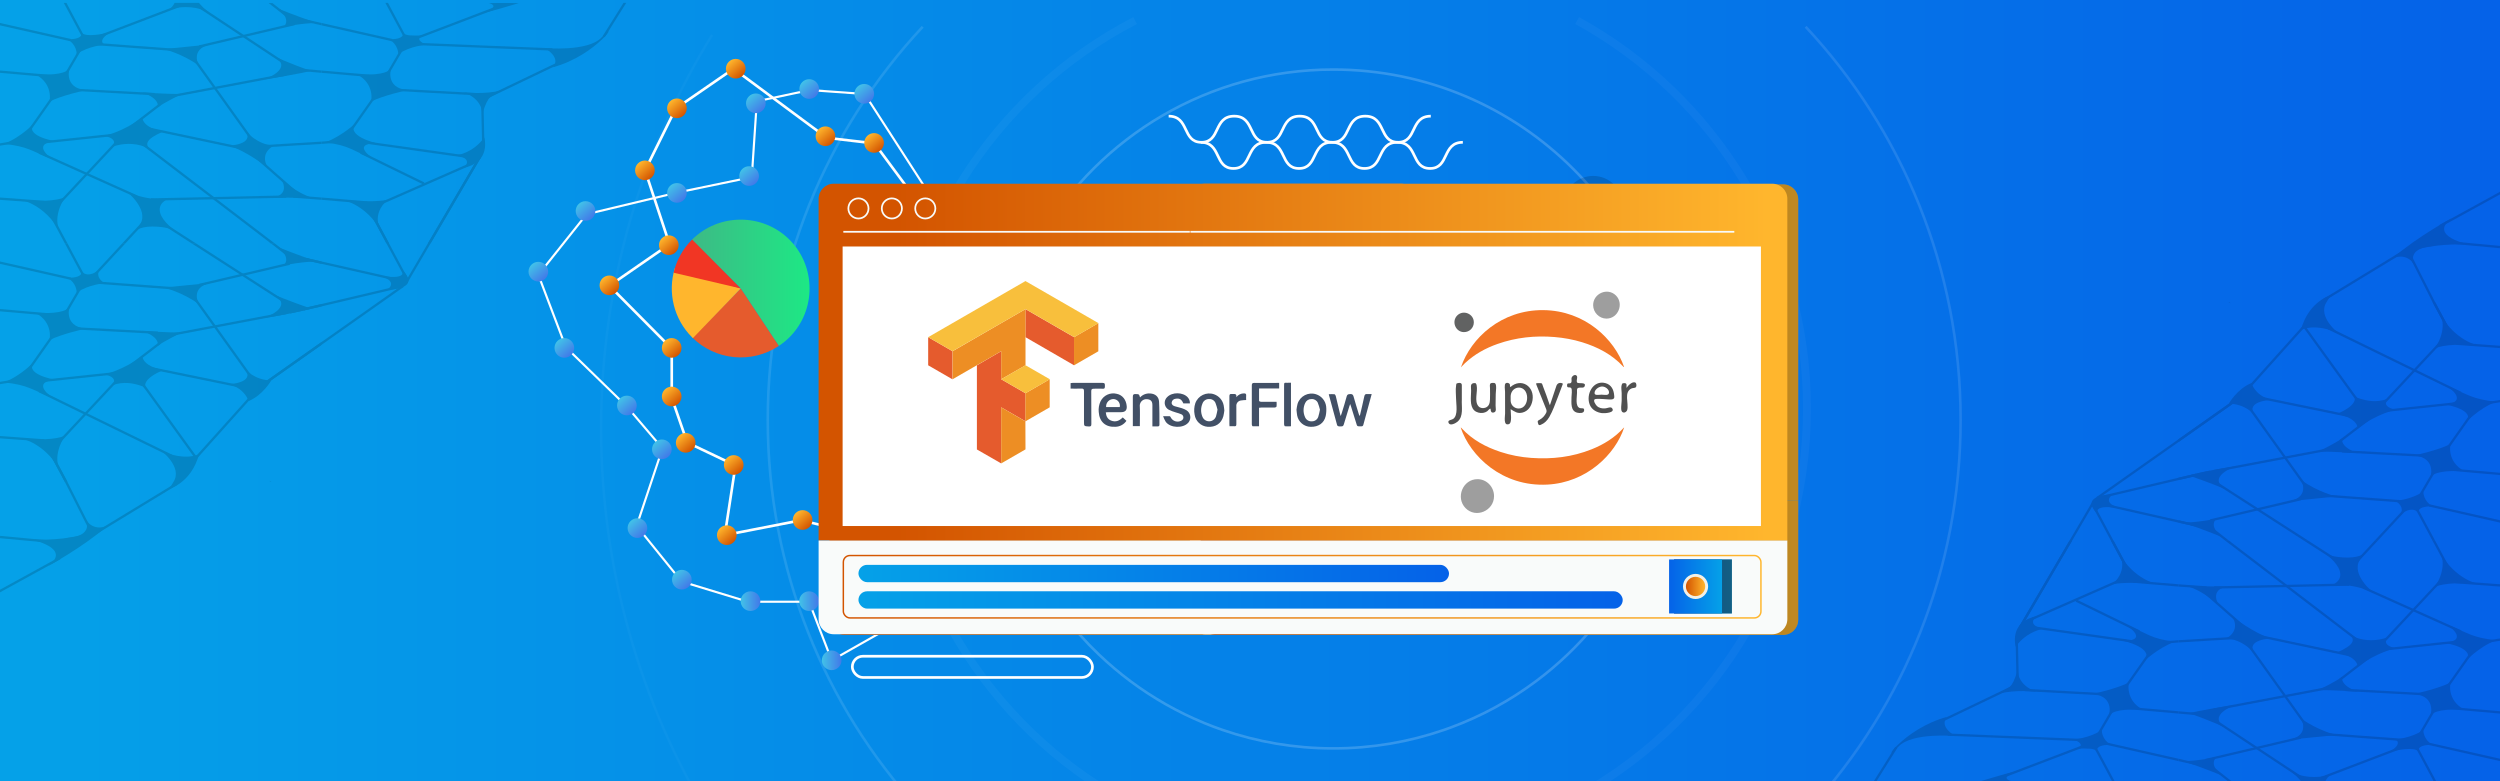 <?xml version="1.0" encoding="UTF-8"?><svg id="Layer_1" xmlns="http://www.w3.org/2000/svg" xmlns:xlink="http://www.w3.org/1999/xlink" viewBox="0 0 1920 600"><defs><style>.cls-1{fill:url(#linear-gradient-2);}.cls-2{filter:url(#drop-shadow-65);}.cls-2,.cls-3,.cls-4,.cls-5,.cls-6,.cls-7,.cls-8,.cls-9,.cls-10,.cls-11,.cls-12,.cls-13,.cls-14,.cls-15,.cls-16{stroke-miterlimit:10;}.cls-2,.cls-3,.cls-4,.cls-5,.cls-6,.cls-7,.cls-8,.cls-9,.cls-11,.cls-12,.cls-13,.cls-17,.cls-15,.cls-16{fill:none;}.cls-2,.cls-5,.cls-6,.cls-7,.cls-8,.cls-9,.cls-10,.cls-11,.cls-13,.cls-14,.cls-15,.cls-16{stroke:#fff;}.cls-2,.cls-5,.cls-7,.cls-16{stroke-width:2px;}.cls-2,.cls-16{opacity:.33;}.cls-3{stroke:#f9fbfa;stroke-width:1.348px;}.cls-18,.cls-19{fill:#fff;}.cls-20{fill:#231f20;opacity:.5;}.cls-21{fill:url(#linear-gradient-17);}.cls-22{fill:#e55b2d;}.cls-4{stroke:#000;stroke-width:1.802px;}.cls-23{fill:url(#linear-gradient-43);}.cls-5{filter:url(#drop-shadow-67);opacity:.43;}.cls-6,.cls-14{stroke-width:2.084px;}.cls-24{fill:url(#linear-gradient-15);}.cls-25{fill:url(#linear-gradient-18);}.cls-7{filter:url(#drop-shadow-66);}.cls-7,.cls-26{opacity:.15;}.cls-27{fill:url(#linear-gradient-40);}.cls-28{fill:url(#linear-gradient-28);}.cls-29{fill:url(#linear-gradient-14);}.cls-30{fill:url(#linear-gradient-36);}.cls-31{fill:url(#linear-gradient-20);}.cls-32{fill:url(#linear-gradient-6);}.cls-33{clip-path:url(#clippath-2);}.cls-8{stroke-dasharray:0 12.503;stroke-width:4.168px;}.cls-34{clip-path:url(#clippath-6);}.cls-9{filter:url(#drop-shadow-62);}.cls-9,.cls-15{opacity:.18;stroke-width:6px;}.cls-35{fill:url(#linear-gradient-35);}.cls-36{fill:url(#linear-gradient-32);}.cls-10{fill:url(#linear-gradient-34);stroke-width:3px;}.cls-37{fill:url(#linear-gradient-11);}.cls-38{fill:#f8bf3c;}.cls-39{fill:url(#linear-gradient-39);}.cls-40{clip-path:url(#clippath-7);}.cls-41{clip-path:url(#clippath-1);}.cls-42{clip-path:url(#clippath-4);}.cls-43{fill:url(#linear-gradient-10);}.cls-11{stroke-width:2.038px;}.cls-44{fill:#f37726;}.cls-45{fill:url(#linear-gradient-37);}.cls-46{fill:#f13624;}.cls-47{fill:#505050;}.cls-48{fill:url(#linear-gradient-16);}.cls-49{fill:url(#linear-gradient-31);}.cls-50{fill:#616262;}.cls-51{fill:url(#linear-gradient-21);}.cls-52{fill:url(#linear-gradient-25);}.cls-53{fill:#425066;}.cls-54{fill:url(#linear-gradient-5);}.cls-12{stroke:url(#linear-gradient-41);stroke-width:1.143px;}.cls-13{stroke-width:1.653px;}.cls-55{fill:url(#linear-gradient-45);}.cls-56{clip-path:url(#clippath);}.cls-19,.cls-57{opacity:.25;}.cls-58{clip-path:url(#clippath-3);}.cls-59{fill:url(#linear-gradient-7);}.cls-60{fill:url(#linear-gradient-24);}.cls-61{fill:url(#linear-gradient-9);}.cls-62{fill:url(#linear-gradient-22);}.cls-14{fill:url(#linear-gradient-33);}.cls-63{fill:url(#linear-gradient-42);}.cls-64{fill:url(#linear-gradient-3);}.cls-15{filter:url(#drop-shadow-63);}.cls-65{clip-path:url(#clippath-5);}.cls-66{fill:url(#linear-gradient);}.cls-67{fill:url(#linear-gradient-27);}.cls-68{fill:#ffb62d;}.cls-69{fill:url(#linear-gradient-38);}.cls-70{fill:url(#linear-gradient-29);}.cls-71{fill:#f9fbfa;}.cls-72{fill:#9e9e9e;}.cls-73{fill:url(#linear-gradient-30);}.cls-74{fill:url(#linear-gradient-23);}.cls-75{fill:url(#linear-gradient-19);}.cls-76{fill:url(#linear-gradient-4);}.cls-77{fill:#ed8e24;}.cls-16{filter:url(#drop-shadow-64);}.cls-78{fill:url(#linear-gradient-8);}.cls-79{fill:url(#linear-gradient-44);}.cls-80{fill:#f2f0e7;}.cls-81{fill:url(#linear-gradient-46);}.cls-82{fill:url(#linear-gradient-12);}.cls-83{fill:url(#linear-gradient-13);}.cls-84{fill:url(#linear-gradient-26);}</style><linearGradient id="linear-gradient" x1="0" y1="300" x2="1920" y2="300" gradientUnits="userSpaceOnUse"><stop offset="0" stop-color="#05a1e8"/><stop offset="1" stop-color="#0562e8"/></linearGradient><clipPath id="clippath"><rect class="cls-17" x="1401.888" y="145.703" width="518.112" height="454.297"/></clipPath><clipPath id="clippath-1"><polygon id="SVGID" class="cls-17" points="1673.03 415.378 1920 415.378 1920 600 1673.03 599.776 1673.03 415.378"/></clipPath><clipPath id="clippath-2"><polygon id="SVGID-2" class="cls-17" points="1426.06 415.378 1673.03 415.378 1673.03 599.776 1426.06 601.243 1426.06 415.378"/></clipPath><clipPath id="clippath-3"><rect id="SVGID-3" class="cls-17" x="1673.03" y="232.214" width="246.97" height="183.164" transform="translate(3593.03 647.593) rotate(180)"/></clipPath><clipPath id="clippath-4"><rect class="cls-17" y="2.186" width="518.112" height="454.297"/></clipPath><clipPath id="clippath-5"><polygon id="SVGID-4" class="cls-17" points="246.97 186.808 0 186.808 0 2.186 246.97 2.411 246.97 186.808"/></clipPath><clipPath id="clippath-6"><polygon id="SVGID-5" class="cls-17" points="493.94 186.808 246.97 186.808 246.97 2.411 493.94 .944 493.94 186.808"/></clipPath><clipPath id="clippath-7"><rect id="SVGID-6" class="cls-17" y="186.808" width="246.97" height="183.164"/></clipPath><filter id="drop-shadow-62" filterUnits="userSpaceOnUse"><feOffset dx="15.785" dy="15.785"/><feGaussianBlur result="blur" stdDeviation="18.04"/><feFlood flood-color="#000" flood-opacity=".5"/><feComposite in2="blur" operator="in"/><feComposite in="SourceGraphic"/></filter><filter id="drop-shadow-63" filterUnits="userSpaceOnUse"><feOffset dx="15.785" dy="15.785"/><feGaussianBlur result="blur-2" stdDeviation="18.04"/><feFlood flood-color="#000" flood-opacity=".5"/><feComposite in2="blur-2" operator="in"/><feComposite in="SourceGraphic"/></filter><filter id="drop-shadow-64" filterUnits="userSpaceOnUse"><feOffset dx="20.572" dy="20.572"/><feGaussianBlur result="blur-3" stdDeviation="23.51"/><feFlood flood-color="#000" flood-opacity=".5"/><feComposite in2="blur-3" operator="in"/><feComposite in="SourceGraphic"/></filter><filter id="drop-shadow-65" filterUnits="userSpaceOnUse"><feOffset dx="20.572" dy="20.572"/><feGaussianBlur result="blur-4" stdDeviation="23.51"/><feFlood flood-color="#000" flood-opacity=".5"/><feComposite in2="blur-4" operator="in"/><feComposite in="SourceGraphic"/></filter><filter id="drop-shadow-66" filterUnits="userSpaceOnUse"><feOffset dx="26.809" dy="26.809"/><feGaussianBlur result="blur-5" stdDeviation="30.639"/><feFlood flood-color="#000" flood-opacity=".5"/><feComposite in2="blur-5" operator="in"/><feComposite in="SourceGraphic"/></filter><filter id="drop-shadow-67" filterUnits="userSpaceOnUse"><feOffset dx="12.113" dy="12.113"/><feGaussianBlur result="blur-6" stdDeviation="13.843"/><feFlood flood-color="#000" flood-opacity=".5"/><feComposite in2="blur-6" operator="in"/><feComposite in="SourceGraphic"/></filter><linearGradient id="linear-gradient-2" x1="-2529.417" y1="8391.025" x2="-2514.32" y2="8391.025" gradientTransform="translate(-1883.149 8898.142) rotate(-180)" gradientUnits="userSpaceOnUse"><stop offset="0" stop-color="#4279e8"/><stop offset="1" stop-color="#42c2e8"/></linearGradient><linearGradient id="linear-gradient-3" x1="-2512.06" y1="8436.457" x2="-2496.963" y2="8436.457" xlink:href="#linear-gradient-2"/><linearGradient id="linear-gradient-4" x1="-2467.092" y1="8436.457" x2="-2451.995" y2="8436.457" xlink:href="#linear-gradient-2"/><linearGradient id="linear-gradient-5" x1="1998.019" y1="7702.971" x2="2013.116" y2="7702.971" gradientTransform="translate(-4005.288 6990.923) rotate(-130.727)" xlink:href="#linear-gradient-2"/><linearGradient id="linear-gradient-6" x1="2050.302" y1="7702.971" x2="2065.4" y2="7702.971" gradientTransform="translate(-4005.288 6990.923) rotate(-130.727)" xlink:href="#linear-gradient-2"/><linearGradient id="linear-gradient-7" x1="2083.906" y1="7756.662" x2="2099.003" y2="7756.662" gradientTransform="translate(-4005.288 6990.923) rotate(-130.727)" xlink:href="#linear-gradient-2"/><linearGradient id="linear-gradient-8" x1="2126.922" y1="7758.265" x2="2142.019" y2="7758.265" gradientTransform="translate(-4005.288 6990.923) rotate(-130.727)" xlink:href="#linear-gradient-2"/><linearGradient id="linear-gradient-9" x1="2191.783" y1="7750.717" x2="2206.88" y2="7750.717" gradientTransform="translate(-4005.288 6990.923) rotate(-130.727)" xlink:href="#linear-gradient-2"/><linearGradient id="linear-gradient-10" x1="2249.186" y1="7773.789" x2="2264.283" y2="7773.789" gradientTransform="translate(-4005.288 6990.923) rotate(-130.727)" xlink:href="#linear-gradient-2"/><linearGradient id="linear-gradient-11" x1="2260.849" y1="7831.642" x2="2275.946" y2="7831.642" gradientTransform="translate(-4005.288 6990.923) rotate(-130.727)" xlink:href="#linear-gradient-2"/><linearGradient id="linear-gradient-12" x1="2225.587" y1="7893.919" x2="2240.684" y2="7893.919" gradientTransform="translate(-4005.288 6990.923) rotate(-130.727)" xlink:href="#linear-gradient-2"/><linearGradient id="linear-gradient-13" x1="2199.229" y1="7944.366" x2="2214.326" y2="7944.366" gradientTransform="translate(-4005.288 6990.923) rotate(-130.727)" xlink:href="#linear-gradient-2"/><linearGradient id="linear-gradient-14" x1="2238.184" y1="7984.735" x2="2253.281" y2="7984.735" gradientTransform="translate(-4005.288 6990.923) rotate(-130.727)" xlink:href="#linear-gradient-2"/><linearGradient id="linear-gradient-15" x1="2219.767" y1="8022.952" x2="2234.864" y2="8022.952" gradientTransform="translate(-4005.288 6990.923) rotate(-130.727)" xlink:href="#linear-gradient-2"/><linearGradient id="linear-gradient-16" x1="2189.408" y1="8052.594" x2="2204.505" y2="8052.594" gradientTransform="translate(-4005.288 6990.923) rotate(-130.727)" xlink:href="#linear-gradient-2"/><linearGradient id="linear-gradient-17" x1="2155.88" y1="8033.689" x2="2170.977" y2="8033.689" gradientTransform="translate(-4005.288 6990.923) rotate(-130.727)" gradientUnits="userSpaceOnUse"><stop offset="0" stop-color="#d35400"/><stop offset="1" stop-color="#ffb62d"/></linearGradient><linearGradient id="linear-gradient-18" x1="2184.132" y1="8008.746" x2="2199.229" y2="8008.746" xlink:href="#linear-gradient-17"/><linearGradient id="linear-gradient-19" x1="2268.397" y1="7990.371" x2="2283.494" y2="7990.371" xlink:href="#linear-gradient-17"/><linearGradient id="linear-gradient-20" x1="2274.819" y1="7936.305" x2="2289.916" y2="7936.305" xlink:href="#linear-gradient-17"/><linearGradient id="linear-gradient-21" x1="2254.74" y1="7886.574" x2="2269.837" y2="7886.574" xlink:href="#linear-gradient-17"/><linearGradient id="linear-gradient-22" x1="2199.229" y1="7862.99" x2="2214.326" y2="7862.99" xlink:href="#linear-gradient-17"/><linearGradient id="linear-gradient-23" x1="2205.628" y1="7808.289" x2="2220.725" y2="7808.289" xlink:href="#linear-gradient-17"/><linearGradient id="linear-gradient-24" x1="2137.994" y1="7813.191" x2="2153.091" y2="7813.191" xlink:href="#linear-gradient-17"/><linearGradient id="linear-gradient-25" x1="2109.719" y1="7788.847" x2="2124.816" y2="7788.847" xlink:href="#linear-gradient-17"/><linearGradient id="linear-gradient-26" x1="2075.738" y1="7773.789" x2="2090.835" y2="7773.789" xlink:href="#linear-gradient-17"/><linearGradient id="linear-gradient-27" x1="2038.763" y1="7790.621" x2="2053.86" y2="7790.621" xlink:href="#linear-gradient-17"/><linearGradient id="linear-gradient-28" x1="2001.409" y1="7751.425" x2="2016.506" y2="7751.425" xlink:href="#linear-gradient-17"/><linearGradient id="linear-gradient-29" x1="1972.241" y1="7803.153" x2="1987.339" y2="7803.153" xlink:href="#linear-gradient-17"/><linearGradient id="linear-gradient-30" x1="1947.901" y1="7819.194" x2="1962.998" y2="7819.194" xlink:href="#linear-gradient-17"/><linearGradient id="linear-gradient-31" x1="1932.364" y1="7847.937" x2="1947.461" y2="7847.937" xlink:href="#linear-gradient-17"/><linearGradient id="linear-gradient-32" x1="531.435" y1="217.178" x2="621.738" y2="217.178" gradientUnits="userSpaceOnUse"><stop offset="0" stop-color="#3dba85"/><stop offset="1" stop-color="#1de885"/></linearGradient><linearGradient id="linear-gradient-33" x1="1210.1" y1="157.776" x2="1237.052" y2="157.776" gradientTransform="matrix(1, 0, 0, 1, 0, 0)" xlink:href="#linear-gradient-2"/><linearGradient id="linear-gradient-34" x1="-7327.32" y1="4072.661" x2="-7065.507" y2="4072.661" gradientTransform="translate(-1276.944 8229.043) rotate(136.062)" xlink:href="#linear-gradient-32"/><linearGradient id="linear-gradient-35" x1="637.036" y1="262.939" x2="1095.921" y2="262.939" gradientTransform="matrix(1, 0, 0, 1, 0, 0)" xlink:href="#linear-gradient-17"/><linearGradient id="linear-gradient-36" x1="637.036" y1="435.944" x2="1095.921" y2="435.944" gradientTransform="matrix(1, 0, 0, 1, 0, 0)" xlink:href="#linear-gradient-17"/><linearGradient id="linear-gradient-37" x1="688.257" y1="278.101" x2="1357.589" y2="278.101" gradientTransform="matrix(1, 0, 0, 1, 0, 0)" xlink:href="#linear-gradient-17"/><linearGradient id="linear-gradient-38" x1="922.132" y1="262.939" x2="1381.017" y2="262.939" gradientTransform="matrix(1, 0, 0, 1, 0, 0)" xlink:href="#linear-gradient-17"/><linearGradient id="linear-gradient-39" x1="922.132" y1="435.944" x2="1381.017" y2="435.944" gradientTransform="matrix(1, 0, 0, 1, 0, 0)" xlink:href="#linear-gradient-17"/><linearGradient id="linear-gradient-40" x1="688.257" y1="278.101" x2="1357.589" y2="278.101" gradientTransform="matrix(1, 0, 0, 1, 0, 0)" xlink:href="#linear-gradient-17"/><linearGradient id="linear-gradient-41" x1="647.108" y1="450.61" x2="1352.967" y2="450.61" gradientTransform="matrix(1, 0, 0, 1, 0, 0)" xlink:href="#linear-gradient-17"/><linearGradient id="linear-gradient-42" x1="659.284" y1="440.453" x2="1112.844" y2="440.453" xlink:href="#linear-gradient"/><linearGradient id="linear-gradient-43" x1="659.284" y1="460.767" x2="1246.246" y2="460.767" xlink:href="#linear-gradient"/><linearGradient id="linear-gradient-44" x1="-2525.729" y1="450.396" x2="-2481.302" y2="450.396" gradientTransform="translate(3811.397 900.792) scale(1 -1)" xlink:href="#linear-gradient"/><linearGradient id="linear-gradient-45" x1="-2518.161" y1="450.396" x2="-2477.49" y2="450.396" gradientTransform="translate(3800.015 900.792) scale(1 -1)" xlink:href="#linear-gradient"/><linearGradient id="linear-gradient-46" x1="1294.778" y1="450.396" x2="1309.602" y2="450.396" gradientTransform="matrix(1, 0, 0, 1, 0, 0)" xlink:href="#linear-gradient-17"/></defs><rect class="cls-66" width="1920" height="600"/><g class="cls-26"><g class="cls-56"><g><g><g><g class="cls-41"><g><g><g><line class="cls-4" x1="1889.965" y1="484.968" x2="1814.832" y2="451.255"/><line class="cls-4" x1="1886.825" y1="492.865" x2="1831.26" y2="498.739"/><line class="cls-4" x1="1847.743" y1="568.447" x2="1785.73" y2="563.864"/><line class="cls-4" x1="1818.529" y1="505.506" x2="1797.129" y2="521.951"/><polyline class="cls-4" points="1795.494 665.166 1710.597 598.543 1700.79 590.847"/><line class="cls-4" x1="1700.244" y1="544.972" x2="1792.761" y2="527.464"/><line class="cls-4" x1="1769.504" y1="598.543" x2="1700.79" y2="553.126"/><line class="cls-4" x1="1771.6" y1="557.84" x2="1725.864" y2="493.951"/><polyline class="cls-4" points="1718.128 489.843 1673.03 492.553 1657.33 493.758"/><polyline class="cls-4" points="1938.369 488.223 1920 491.21 1904.329 493.758"/><line class="cls-4" x1="1897.617" y1="501.892" x2="1878.315" y2="529.332"/><line class="cls-4" x1="1874.492" y1="445.948" x2="1831.26" y2="492.228"/><line class="cls-4" x1="1805.797" y1="503.406" x2="1733.893" y2="488.223"/><line class="cls-4" x1="1864.208" y1="533.281" x2="1801.245" y2="529.862"/><line class="cls-4" x1="1857.436" y1="565.713" x2="1871.807" y2="541.111"/><line class="cls-4" x1="1767.094" y1="566.48" x2="1693.799" y2="583.728"/><polyline class="cls-4" points="1932.56 586.46 1920 583.621 1865.664 571.34"/><polyline class="cls-4" points="1685.579 586.46 1673.019 583.621 1618.683 571.34"/><polyline class="cls-4" points="1944.508 549.279 1920.002 547.137 1874.932 543.198"/><polyline class="cls-4" points="1697.536 549.279 1673.03 547.137 1627.96 543.198"/><polyline class="cls-4" points="1694.634 451.204 1673.03 449.611 1638.909 447.094"/><polyline class="cls-4" points="1941.612 451.204 1920.009 449.611 1885.887 447.094"/><line class="cls-4" x1="1782.781" y1="597.47" x2="1849.246" y2="572.156"/><line class="cls-4" x1="1723.407" y1="481.54" x2="1693.918" y2="455.525"/><line class="cls-4" x1="1700.244" y1="451.204" x2="1804.065" y2="448.967"/><polyline class="cls-4" points="1854.651 571.357 1869.242 598.56 1880.863 620.227"/><polyline class="cls-4" points="1812.15 492.887 1710.597 415.328 1700.79 407.632"/><polyline class="cls-4" points="1854.651 388.142 1869.242 415.345 1880.863 437.013"/></g><path class="cls-4" d="m1949.346,581.376s-7.297,5.523,4.69,14.45c0,0-15.219-6.192-30.145-11.209,0,0,12.697-.35,25.455-3.241Z"/><path class="cls-4" d="m1702.364,398.161s-7.297,5.523,4.69,14.45c0,0-15.219-6.192-30.145-11.209,0,0,12.697-.35,25.455-3.241Z"/><path class="cls-4" d="m1869.949,388.958c-14.696-.901-12.466,4.943-12.466,4.943-2.29-2.616-6.394-2.204-15.131-2.204,7.372-3.308-2.909-7.062-2.909-7.062,0,0,12.374-.867,21.68-7.221,0,6.084,5.08,11.43,8.827,11.543Z"/></g><line class="cls-4" x1="1810.054" y1="431.287" x2="1849.246" y2="388.992"/><line class="cls-4" x1="1796.08" y1="431.309" x2="1700.79" y2="369.962"/></g></g><g class="cls-33"><g><g><line class="cls-4" x1="1642.995" y1="484.968" x2="1594.492" y2="461.294"/><line class="cls-4" x1="1639.855" y1="492.865" x2="1560.808" y2="481.729"/><line class="cls-4" x1="1600.773" y1="568.447" x2="1495.844" y2="564.206"/><line class="cls-4" x1="1548.794" y1="488.7" x2="1549.545" y2="521.389"/><line class="cls-4" x1="1486.972" y1="555.652" x2="1545.791" y2="527.464"/><line class="cls-4" x1="1417.576" y1="635.934" x2="1456.358" y2="574.03"/><polyline class="cls-4" points="1691.736 491.429 1673.03 492.553 1657.359 493.758"/><line class="cls-4" x1="1650.647" y1="501.892" x2="1631.345" y2="529.332"/><line class="cls-4" x1="1627.522" y1="445.948" x2="1560.808" y2="475.218"/><line class="cls-4" x1="1608.131" y1="384.921" x2="1551.595" y2="481.408"/><line class="cls-4" x1="1617.238" y1="533.281" x2="1554.902" y2="529.895"/><line class="cls-4" x1="1610.467" y1="565.713" x2="1624.838" y2="541.111"/><polyline class="cls-4" points="1685.59 586.46 1673.03 583.621 1618.694 571.34"/><polyline class="cls-4" points="1697.538 549.279 1673.032 547.137 1627.962 543.198"/><polyline class="cls-4" points="1694.642 451.204 1673.039 449.611 1637.934 446.659"/><line class="cls-4" x1="1536.058" y1="597.376" x2="1602.276" y2="572.156"/><polyline class="cls-4" points="1607.681 571.357 1622.272 598.56 1633.894 620.227"/><polyline class="cls-4" points="1607.681 388.142 1622.272 415.345 1633.894 437.013"/></g><path class="cls-4" d="m1717.129,541.178s-22.344,6.615-5.37,16.2c0,0-13.334-3.645-30.536-9.634,0,0,7.918-2.266,35.906-6.566Z"/><path class="cls-4" d="m1709.862,447.461s-13.22,2.081-16.754,15.779c0,0,3.003-9.386-13.431-13.14,0,0,15.093,1.577,30.185-2.639Z"/><path class="cls-4" d="m1622.979,388.958c-14.696-.901-12.466,4.943-12.466,4.943-2.29-2.616-6.394-2.204-15.131-2.204,7.372-3.308-2.909-7.062-2.909-7.062,0,0,12.374-.867,21.68-7.221,0,6.084,5.08,11.43,8.827,11.543Z"/></g></g><g class="cls-58"><g><g><g><line class="cls-4" x1="1889.965" y1="301.803" x2="1788.255" y2="252.161"/><line class="cls-4" x1="1886.825" y1="309.701" x2="1831.26" y2="315.575"/><line class="cls-4" x1="1847.743" y1="385.283" x2="1785.73" y2="380.7"/><line class="cls-4" x1="1818.62" y1="322.335" x2="1797.129" y2="338.787"/><polyline class="cls-4" points="1795.494 482.002 1710.597 415.378 1700.79 407.682"/><line class="cls-4" x1="1700.244" y1="361.808" x2="1792.761" y2="344.3"/><line class="cls-4" x1="1796.08" y1="431.309" x2="1700.79" y2="369.962"/><line class="cls-4" x1="1771.6" y1="374.675" x2="1725.864" y2="310.787"/><line class="cls-4" x1="1718.128" y1="306.679" x2="1610.467" y2="382.549"/><polyline class="cls-4" points="1938.369 305.059 1920 308.046 1904.329 310.594"/><line class="cls-4" x1="1897.617" y1="318.728" x2="1878.315" y2="346.168"/><line class="cls-4" x1="1874.492" y1="262.784" x2="1831.26" y2="309.064"/><line class="cls-4" x1="1802.701" y1="319.164" x2="1733.893" y2="305.059"/><line class="cls-4" x1="1864.208" y1="350.117" x2="1798.698" y2="346.623"/><line class="cls-4" x1="1857.436" y1="382.549" x2="1871.807" y2="357.947"/><line class="cls-4" x1="1767.094" y1="383.315" x2="1697.536" y2="399.684"/><polyline class="cls-4" points="1932.56 403.296 1920 400.457 1865.664 388.176"/><polyline class="cls-4" points="1685.579 403.296 1673.019 400.457 1618.683 388.176"/><polyline class="cls-4" points="1944.508 366.114 1920.002 363.973 1874.932 360.033"/><polyline class="cls-4" points="1941.612 268.04 1920.009 266.447 1885.887 263.93"/><line class="cls-4" x1="1811.94" y1="429.252" x2="1849.246" y2="388.992"/><line class="cls-4" x1="1725.933" y1="299.025" x2="1770.917" y2="248.921"/><polyline class="cls-4" points="1854.651 388.192 1869.242 415.395 1880.863 437.063"/><line class="cls-4" x1="1812.15" y1="309.722" x2="1769.447" y2="250.558"/><polyline class="cls-4" points="1877.913 187.921 1869.242 232.181 1880.863 253.848"/><line class="cls-4" x1="1670.979" y1="368.226" x2="1697.32" y2="362.298"/></g><path class="cls-4" d="m1949.346,398.211s-7.297,5.523,4.69,14.45c0,0-15.219-6.192-30.145-11.209,0,0,12.697-.35,25.455-3.241Z"/><path class="cls-4" d="m1702.364,214.997s-7.297,5.523,4.69,14.45c0,0-15.219-6.192-30.145-11.209,0,0,12.697-.35,25.455-3.241Z"/><path class="cls-4" d="m1869.949,205.794c-14.696-.901-12.466,4.943-12.466,4.943-2.29-2.616-6.394-2.204-15.131-2.204,7.372-3.308-2.909-7.062-2.909-7.062,0,0,12.374-.867,21.68-7.221,0,6.084,5.08,11.43,8.827,11.543Z"/></g><path class="cls-4" d="m1821.387,456.051s-15.138-13.489-8.115-24.74c1.171-1.875,2.957-3.688,5.531-5.366,0,0-3.823,3.56-14.927,3.56s-17.839-4.235-17.839-4.235c0,0,3.33,2.509,6.503,6.041,5.16,5.743,9.905,14.19-.755,18.947,0,0,11.252-2.442,29.601,5.793Z"/></g></g><g><line class="cls-4" x1="1610.467" y1="382.549" x2="1686.6" y2="364.619"/><polyline class="cls-4" points="1685.59 403.296 1673.03 400.457 1618.694 388.176"/><polyline class="cls-4" points="1607.681 388.192 1622.272 415.395 1633.894 437.063"/></g></g><g><path d="m1879.423,479.822s17.777,11.652-1.51,13.985c0,0,25.165,4.187,15.248,14.42,0,0,10.002-11.139,23.758-16.516-19.302-2.273-19.945-5.22-37.495-11.889Z"/><path d="m1714.406,473.6s16.737,12.711,29.586,16.756c0,0-19.492.714-12.632,11.272,0,0-9.07-11.024-22.014-11.166,0,0,11.877-5.164,5.061-16.862Z"/><path d="m1881.957,524.154s-3.155,13.435,10.689,20.86c-14.001-.607-24.29.676-26.201,5.277,0,0,5.341-15.22-12.09-17.367,0,0,18.847-4.198,27.602-8.77Z"/><path d="m1717.127,541.178s-24.057,8.48-7.082,18.065c0,0-11.621-5.509-28.823-11.498,0,0,7.918-2.266,35.906-6.566Z"/><path d="m1780.443,529.98s12.954-6.274,18.536-10.291c0,0-2.851,6.458,11.894,11.521,0,0-19.723-1.32-30.429-1.23Z"/><path d="m1839.883,497.828s-14.357,3.063-29.238,14.201c0,0,.683-7.56-15.804-10.936,13.834-6.075,14.023-9.859,9.252-14.529l4.907,3.008c7.983,2.834,16.269,2.762,24.321.036.057-.019.113-.038.17-.058l2.377-2.254s-10.08,7.57,4.017,10.531Z"/><path d="m1710.011,450.575s-13.226,1.614-5.854,14.372c0,0-10.785-10.631-24.489-14.846,0,0,16.957.11,30.343.474Z"/><path d="m1902.671,448.321s-16.784-3.529-28.179-23.186c0,0,5.506,10.55-4.663,25.805,0,0,6.539-4.441,32.842-2.619Z"/><path d="m1794.239,564.493s-14.474-3.564-26.995-12.738c0,0,7.231,12.756-8.815,16.33"/><path d="m1869.949,572.173c-14.696-.901-12.466,4.943-12.466,4.943-2.29-2.616-9.752-2.524-22.078.208,10.78-6.814,4.038-9.474,4.038-9.474,0,0,12.374-.867,21.68-7.221,0,6.084,5.08,11.43,8.827,11.543Z"/><path d="m1822.666,455.079s-17.339-13.814-10.316-25.065c1.171-1.875,2.479-4.549,5.053-6.227,0,0-3.345,4.421-14.449,4.421s-16.929-2.941-16.929-2.941c0,0,3.33,2.509,6.503,6.041,5.16,5.743,8.435,13.727-2.225,18.484,0,0,14.013-2.948,32.363,5.287Z"/><path d="m1632.453,479.822s19.112,11.882-1.457,12.422c0,0,25.111,5.75,15.194,15.983,0,0,10.334-10.085,24.09-15.463-19.302-2.273-20.277-6.273-37.827-12.942Z"/><path d="m1634.987,524.154s-3.155,13.435,10.689,20.86c-14.001-.607-24.29.676-26.201,5.277,0,0,5.341-15.22-12.09-17.367,0,0,18.847-4.198,27.602-8.77Z"/><path d="m1534.328,532.871c9.276-5.936,10.273-2.551,15.218-18.075,0,0-.387,11.352,14.358,16.414,0,0-16.045-1.794-29.575,1.661Z"/><path d="m1563.839,473.354c.06-.012.113-.038.17-.058,0,0-8.714,6.681,5.382,9.642,0,0-12.437,1.401-21.334,13.689,0,0-5.538-19.024,15.782-23.273Z"/><path d="m1655.701,448.321s-16.784-3.529-28.179-23.186c0,0,7.99,12.063-5.39,23.708,0,0,7.266-2.344,33.569-.522Z"/><path d="m1458.106,573.321c-15.412,16.319,2.914-13.483,37.184-22.775-6.544,7.871,6.469,14.759,6.469,14.759,0,0-33.197-3.055-43.653,8.016Z"/><path d="m1702.376,581.376s-7.297,5.523,4.69,14.45c0,0-15.219-6.192-30.145-11.209,0,0,12.697-.35,25.455-3.241Z"/><path d="m1794.81,623.285s-15.138-13.489-8.115-24.74c1.171-1.875,2.957-3.688,5.531-5.366,0,0-3.823,3.56-14.927,3.56s-17.839-4.235-17.839-4.235c0,0,3.33,2.509,6.503,6.041,5.16,5.743,9.905,14.19-.755,18.947,0,0,11.252-2.442,29.601,5.793Z"/><path d="m1622.979,572.173c-14.696-.901-12.466,4.943-12.466,4.943-2.29-2.616-6.394-2.204-15.131-2.204,7.372-3.308-2.909-7.062-2.909-7.062,0,0,12.374-.867,21.68-7.221,0,6.084,5.08,11.43,8.827,11.543Z"/><path d="m1879.423,296.658s17.777,11.652-1.51,13.985c0,0,25.165,4.187,15.248,14.42,0,0,10.002-11.139,23.758-16.516-19.302-2.273-19.945-5.22-37.495-11.889Z"/><path d="m1881.957,340.99s-3.155,13.435,10.689,20.86c-14.001-.607-24.29.676-26.201,5.277,0,0,5.341-15.22-12.09-17.367,0,0,18.847-4.198,27.602-8.77Z"/><path d="m1717.127,358.014s-24.057,8.48-7.082,18.065c0,0-11.621-4.886-28.823-10.875,0,0,7.918-2.89,35.906-7.19Z"/><path d="m1780.443,346.816s12.954-6.274,18.536-10.291c0,0-2.851,6.458,11.894,11.521,0,0-19.723-1.32-30.429-1.23Z"/><path d="m1839.883,314.663s-14.357,3.063-29.238,14.201c0,0,.683-7.56-15.804-10.936,13.834-6.075,16.203-11.68,11.431-16.35l4.096,3.862c7.983,2.834,14.901,3.729,22.952,1.004.057-.019.113-.038.17-.058l2.377-2.254s-10.08,7.57,4.017,10.531Z"/><path d="m1902.671,265.156s-16.784-3.529-28.179-23.186c0,0,5.506,10.55-4.663,25.805,0,0,6.539-4.441,32.842-2.619Z"/><path d="m1883.041,167.46s-25.994,13.94-45.288,30.607c0,0,20.97-12.099,59.121-10.146,0,0-32.925-6.303-13.833-20.461Z"/><path d="m1794.239,381.329s-14.474-3.564-26.995-12.738c0,0,7.231,12.756-8.815,16.33"/><path d="m1869.949,389.009c-14.696-.901-12.466,4.943-12.466,4.943-2.29-2.616-6.102-4.348-13.533.756,2.699-6.792-4.507-10.022-4.507-10.022,0,0,12.374-.867,21.68-7.221,0,6.084,5.08,11.43,8.827,11.543Z"/><path d="m1767.116,253.325s10.624-5.576,28.974,2.659c0,0-16.429-12.52-9.406-23.771,1.171-1.875,2.178-4.286,4.752-5.964,0,0-18.109,3.983-24.32,27.075Z"/><path d="m1702.376,398.211s-7.297,5.523,4.69,14.45c0,0-15.219-6.192-30.145-11.209,0,0,12.697-.35,25.455-3.241Z"/><path d="m1729.186,294.134s1.957,9.012,14.805,13.057c0,0-19.492.714-12.632,11.272,0,0-6.751-8.293-19.696-8.435,0,0,6.465-11.45,17.523-15.894Z"/></g></g><path d="m1544.753,599.899s-8.64-1.878.511-6.004c.136-.061.275-.123.419-.185,9.828-4.256-24.228,6.136-24.228,6.136l23.299.054Z"/><path d="m1611.41,395.145s-16.971-14.322,11.142-15.443c0,0-10.54,6.963,8.443,11.253,0,0-24.663-5.338-19.586,4.189Z"/><line class="cls-4" x1="1718.128" y1="306.679" x2="1610.467" y2="382.549"/><line class="cls-4" x1="1608.131" y1="384.921" x2="1551.595" y2="481.408"/><line class="cls-4" x1="1854.355" y1="187.965" x2="1784.399" y2="230.532"/><line class="cls-4" x1="1873.873" y1="173.606" x2="1921.261" y2="147.585"/><polyline class="cls-4" points="1849.263 192.69 1869.242 232.181 1880.863 253.848"/><path d="m1868.347,189.097s-20.356.325-13.992,14.635c0,0-4.854-10.514-17.544-5.092,0,0,14.766-12.335,31.536-9.543Z"/><line class="cls-4" x1="1882.9" y1="186.297" x2="1920" y2="189.751"/></g></g></g><g class="cls-26"><g class="cls-42"><g><g><g><g class="cls-65"><g><g><g><line class="cls-4" x1="30.035" y1="117.219" x2="105.168" y2="150.931"/><line class="cls-4" x1="33.175" y1="109.321" x2="88.74" y2="103.447"/><line class="cls-4" x1="72.257" y1="33.739" x2="134.27" y2="38.322"/><line class="cls-4" x1="101.471" y1="96.68" x2="122.871" y2="80.235"/><polyline class="cls-4" points="124.506 -62.98 209.403 3.644 219.21 11.34"/><line class="cls-4" x1="219.756" y1="57.214" x2="127.239" y2="74.722"/><line class="cls-4" x1="150.496" y1="3.644" x2="219.21" y2="49.06"/><line class="cls-4" x1="148.4" y1="44.347" x2="194.136" y2="108.235"/><polyline class="cls-4" points="201.872 112.343 246.97 109.634 262.67 108.428"/><polyline class="cls-4" points="-18.369 113.963 0 110.976 15.671 108.428"/><line class="cls-4" x1="22.383" y1="100.294" x2="41.685" y2="72.854"/><line class="cls-4" x1="45.508" y1="156.239" x2="88.74" y2="109.958"/><line class="cls-4" x1="114.203" y1="98.78" x2="186.107" y2="113.963"/><line class="cls-4" x1="55.792" y1="68.906" x2="118.755" y2="72.325"/><line class="cls-4" x1="62.564" y1="36.473" x2="48.193" y2="61.075"/><line class="cls-4" x1="152.906" y1="35.707" x2="226.201" y2="18.458"/><polyline class="cls-4" points="-12.56 15.726 0 18.565 54.336 30.847"/><polyline class="cls-4" points="234.421 15.726 246.981 18.565 301.317 30.847"/><polyline class="cls-4" points="-24.508 52.908 -.002 55.05 45.068 58.989"/><polyline class="cls-4" points="222.464 52.908 246.97 55.05 292.04 58.989"/><polyline class="cls-4" points="225.366 150.982 246.97 152.576 281.091 155.092"/><polyline class="cls-4" points="-21.612 150.982 -.009 152.576 34.113 155.092"/><line class="cls-4" x1="137.219" y1="4.717" x2="70.754" y2="30.03"/><line class="cls-4" x1="196.593" y1="120.646" x2="226.082" y2="146.662"/><line class="cls-4" x1="219.756" y1="150.982" x2="115.935" y2="153.219"/><polyline class="cls-4" points="65.349 30.83 50.758 3.627 39.137 -18.041"/><polyline class="cls-4" points="107.85 109.3 209.403 186.858 219.21 194.555"/><polyline class="cls-4" points="65.349 214.045 50.758 186.842 39.137 165.174"/></g><path class="cls-4" d="m-29.346,20.811s7.297-5.523-4.69-14.45c0,0,15.219,6.192,30.145,11.209,0,0-12.697.35-25.455,3.241Z"/><path class="cls-4" d="m217.636,204.025s7.297-5.523-4.69-14.45c0,0,15.219,6.192,30.145,11.209,0,0-12.697.35-25.455,3.241Z"/><path class="cls-4" d="m50.051,213.228c14.696.901,12.466-4.943,12.466-4.943,2.29,2.616,6.394,2.204,15.131,2.204-7.372,3.308,2.909,7.062,2.909,7.062,0,0-12.374.867-21.68,7.221,0-6.084-5.08-11.43-8.827-11.543Z"/></g><line class="cls-4" x1="109.946" y1="170.899" x2="70.754" y2="213.194"/><line class="cls-4" x1="123.92" y1="170.878" x2="219.21" y2="232.224"/></g></g><g class="cls-34"><g><g><line class="cls-4" x1="277.005" y1="117.219" x2="325.508" y2="140.892"/><line class="cls-4" x1="280.145" y1="109.321" x2="359.192" y2="120.457"/><line class="cls-4" x1="319.227" y1="33.739" x2="424.156" y2="37.981"/><line class="cls-4" x1="371.206" y1="113.486" x2="370.455" y2="80.797"/><line class="cls-4" x1="433.028" y1="46.534" x2="374.209" y2="74.722"/><line class="cls-4" x1="502.424" y1="-33.748" x2="463.642" y2="28.156"/><polyline class="cls-4" points="228.264 110.758 246.97 109.634 262.641 108.428"/><line class="cls-4" x1="269.353" y1="100.294" x2="288.655" y2="72.854"/><line class="cls-4" x1="292.478" y1="156.239" x2="359.192" y2="126.968"/><line class="cls-4" x1="311.869" y1="217.265" x2="368.405" y2="120.778"/><line class="cls-4" x1="302.762" y1="68.906" x2="365.098" y2="72.291"/><line class="cls-4" x1="309.533" y1="36.473" x2="295.162" y2="61.075"/><polyline class="cls-4" points="234.41 15.726 246.97 18.565 301.306 30.847"/><polyline class="cls-4" points="222.462 52.908 246.968 55.05 292.038 58.989"/><polyline class="cls-4" points="225.358 150.982 246.961 152.576 282.066 155.528"/><line class="cls-4" x1="383.942" y1="4.811" x2="317.724" y2="30.03"/><polyline class="cls-4" points="312.319 30.83 297.728 3.627 286.106 -18.041"/><polyline class="cls-4" points="312.319 214.045 297.728 186.842 286.106 165.174"/></g><path class="cls-4" d="m202.871,61.008s22.344-6.615,5.37-16.2c0,0,13.334,3.645,30.536,9.634,0,0-7.918,2.266-35.906,6.566Z"/><path class="cls-4" d="m210.138,154.725s13.22-2.081,16.754-15.779c0,0-3.003,9.386,13.431,13.14,0,0-15.093-1.577-30.185,2.639Z"/><path class="cls-4" d="m297.021,213.228c14.696.901,12.466-4.943,12.466-4.943,2.29,2.616,6.394,2.204,15.131,2.204-7.372,3.308,2.909,7.062,2.909,7.062,0,0-12.374.867-21.68,7.221,0-6.084-5.08-11.43-8.827-11.543Z"/></g></g><g class="cls-40"><g><g><g><line class="cls-4" x1="30.035" y1="300.383" x2="131.745" y2="350.025"/><line class="cls-4" x1="33.175" y1="292.485" x2="88.74" y2="286.611"/><line class="cls-4" x1="72.257" y1="216.903" x2="134.27" y2="221.487"/><line class="cls-4" x1="101.38" y1="279.852" x2="122.871" y2="263.4"/><polyline class="cls-4" points="124.506 120.184 209.403 186.808 219.21 194.504"/><line class="cls-4" x1="219.756" y1="240.378" x2="127.239" y2="257.887"/><line class="cls-4" x1="123.92" y1="170.878" x2="219.21" y2="232.224"/><line class="cls-4" x1="148.4" y1="227.511" x2="194.136" y2="291.399"/><line class="cls-4" x1="201.872" y1="295.507" x2="309.533" y2="219.637"/><polyline class="cls-4" points="-18.369 297.127 0 294.141 15.671 291.592"/><line class="cls-4" x1="22.383" y1="283.459" x2="41.685" y2="256.019"/><line class="cls-4" x1="45.508" y1="339.403" x2="88.74" y2="293.122"/><line class="cls-4" x1="117.299" y1="283.023" x2="186.107" y2="297.127"/><line class="cls-4" x1="55.792" y1="252.07" x2="121.302" y2="255.564"/><line class="cls-4" x1="62.564" y1="219.637" x2="48.193" y2="244.24"/><line class="cls-4" x1="152.906" y1="218.871" x2="222.464" y2="202.502"/><polyline class="cls-4" points="-12.56 198.891 0 201.729 54.336 214.011"/><polyline class="cls-4" points="234.421 198.891 246.981 201.729 301.317 214.011"/><polyline class="cls-4" points="-24.508 236.072 -.002 238.214 45.068 242.153"/><polyline class="cls-4" points="-21.612 334.147 -.009 335.74 34.113 338.256"/><line class="cls-4" x1="108.06" y1="172.934" x2="70.754" y2="213.194"/><line class="cls-4" x1="194.067" y1="303.161" x2="149.083" y2="353.266"/><polyline class="cls-4" points="65.349 213.994 50.758 186.791 39.137 165.123"/><line class="cls-4" x1="107.85" y1="292.464" x2="150.553" y2="351.628"/><polyline class="cls-4" points="42.087 414.265 50.758 370.006 39.137 348.338"/><line class="cls-4" x1="249.021" y1="233.96" x2="222.68" y2="239.888"/></g><path class="cls-4" d="m-29.346,203.975s7.297-5.523-4.69-14.45c0,0,15.219,6.192,30.145,11.209,0,0-12.697.35-25.455,3.241Z"/><path class="cls-4" d="m217.636,387.19s7.297-5.523-4.69-14.45c0,0,15.219,6.192,30.145,11.209,0,0-12.697.35-25.455,3.241Z"/><path class="cls-4" d="m50.051,396.392c14.696.901,12.466-4.943,12.466-4.943,2.29,2.616,6.394,2.204,15.131,2.204-7.372,3.308,2.909,7.062,2.909,7.062,0,0-12.374.867-21.68,7.221,0-6.084-5.08-11.43-8.827-11.543Z"/></g><path class="cls-4" d="m98.613,146.136s15.138,13.489,8.115,24.74c-1.171,1.875-2.957,3.688-5.531,5.366,0,0,3.823-3.56,14.927-3.56s17.839,4.235,17.839,4.235c0,0-3.33-2.509-6.503-6.041-5.16-5.743-9.905-14.19.755-18.947,0,0-11.252,2.442-29.601-5.793Z"/></g></g><g><line class="cls-4" x1="309.533" y1="219.637" x2="233.4" y2="237.567"/><polyline class="cls-4" points="234.41 198.891 246.97 201.729 301.306 214.011"/><polyline class="cls-4" points="312.319 213.994 297.728 186.791 286.106 165.123"/></g></g><g><path d="m40.577,122.364s-17.777-11.652,1.51-13.985c0,0-25.165-4.187-15.248-14.42,0,0-10.002,11.139-23.758,16.516,19.302,2.273,19.945,5.22,37.495,11.889Z"/><path d="m205.594,128.587s-16.737-12.711-29.586-16.756c0,0,19.492-.714,12.632-11.272,0,0,9.07,11.024,22.014,11.166,0,0-11.877,5.164-5.061,16.862Z"/><path d="m38.043,78.032s3.155-13.435-10.689-20.86c14.001.607,24.29-.676,26.201-5.277,0,0-5.341,15.22,12.09,17.367,0,0-18.847,4.198-27.602,8.77Z"/><path d="m202.873,61.008s24.057-8.48,7.082-18.065c0,0,11.621,5.509,28.823,11.498,0,0-7.918,2.266-35.906,6.566Z"/><path d="m139.557,72.206s-12.954,6.274-18.536,10.291c0,0,2.851-6.458-11.894-11.521,0,0,19.723,1.32,30.429,1.23Z"/><path d="m80.117,104.359s14.357-3.063,29.238-14.201c0,0-.683,7.56,15.804,10.936-13.834,6.075-14.023,9.859-9.252,14.529l-4.907-3.008c-7.983-2.834-16.269-2.762-24.321-.036-.057.019-.113.038-.17.058l-2.377,2.254s10.08-7.57-4.017-10.531Z"/><path d="m209.989,151.612s13.226-1.614,5.854-14.372c0,0,10.785,10.631,24.489,14.846,0,0-16.957-.11-30.343-.474Z"/><path d="m17.329,153.866s16.784,3.529,28.179,23.186c0,0-5.506-10.55,4.663-25.805,0,0-6.539,4.441-32.842,2.619Z"/><path d="m125.761,37.693s14.474,3.564,26.995,12.738c0,0-7.231-12.756,8.815-16.33"/><path d="m50.051,30.013c14.696.901,12.466-4.943,12.466-4.943,2.29,2.616,9.752,2.524,22.078-.208-10.78,6.814-4.038,9.474-4.038,9.474,0,0-12.374.867-21.68,7.221,0-6.084-5.08-11.43-8.827-11.543Z"/><path d="m97.334,147.107s17.339,13.814,10.316,25.065c-1.171,1.875-2.479,4.549-5.053,6.227,0,0,3.345-4.421,14.449-4.421s16.929,2.941,16.929,2.941c0,0-3.33-2.509-6.503-6.041-5.16-5.743-8.435-13.727,2.225-18.484,0,0-14.013,2.948-32.363-5.287Z"/><path d="m287.547,122.364s-19.112-11.882,1.457-12.422c0,0-25.111-5.75-15.194-15.983,0,0-10.334,10.085-24.09,15.463,19.302,2.273,20.277,6.273,37.827,12.942Z"/><path d="m285.013,78.032s3.155-13.435-10.689-20.86c14.001.607,24.29-.676,26.201-5.277,0,0-5.341,15.22,12.09,17.367,0,0-18.847,4.198-27.602,8.77Z"/><path d="m385.672,69.315c-9.276,5.936-10.273,2.551-15.218,18.075,0,0,.387-11.352-14.358-16.414,0,0,16.045,1.794,29.575-1.661Z"/><path d="m356.161,128.832c-.06.012-.113.038-.17.058,0,0,8.714-6.681-5.382-9.642,0,0,12.437-1.401,21.334-13.689,0,0,5.538,19.024-15.782,23.273Z"/><path d="m264.299,153.866s16.784,3.529,28.179,23.186c0,0-7.99-12.063,5.39-23.708,0,0-7.266,2.344-33.569.522Z"/><path d="m461.894,28.865c15.412-16.319-2.914,13.483-37.184,22.775,6.544-7.871-6.469-14.759-6.469-14.759,0,0,33.197,3.055,43.653-8.016Z"/><path d="m217.624,20.811s7.297-5.523-4.69-14.45c0,0,15.219,6.192,30.145,11.209,0,0-12.697.35-25.455,3.241Z"/><path d="m125.19-21.098s15.138,13.489,8.115,24.74c-1.171,1.875-2.957,3.688-5.531,5.366,0,0,3.823-3.56,14.927-3.56s17.839,4.235,17.839,4.235c0,0-3.33-2.509-6.503-6.041-5.16-5.743-9.905-14.19.755-18.947,0,0-11.252,2.442-29.601-5.793Z"/><path d="m297.021,30.013c14.696.901,12.466-4.943,12.466-4.943,2.29,2.616,6.394,2.204,15.131,2.204-7.372,3.308,2.909,7.062,2.909,7.062,0,0-12.374.867-21.68,7.221,0-6.084-5.08-11.43-8.827-11.543Z"/><path d="m40.577,305.528s-17.777-11.652,1.51-13.985c0,0-25.165-4.187-15.248-14.42,0,0-10.002,11.139-23.758,16.516,19.302,2.273,19.945,5.22,37.495,11.889Z"/><path d="m38.043,261.196s3.155-13.435-10.689-20.86c14.001.607,24.29-.676,26.201-5.277,0,0-5.341,15.22,12.09,17.367,0,0-18.847,4.198-27.602,8.77Z"/><path d="m202.873,244.172s24.057-8.48,7.082-18.065c0,0,11.621,4.886,28.823,10.875,0,0-7.918,2.89-35.906,7.19Z"/><path d="m139.557,255.37s-12.954,6.274-18.536,10.291c0,0,2.851-6.458-11.894-11.521,0,0,19.723,1.32,30.429,1.23Z"/><path d="m80.117,287.523s14.357-3.063,29.238-14.201c0,0-.683,7.56,15.804,10.936-13.834,6.075-16.203,11.68-11.431,16.35l-4.096-3.862c-7.983-2.834-14.901-3.729-22.952-1.004-.057.019-.113.038-.17.058l-2.377,2.254s10.08-7.57-4.017-10.531Z"/><path d="m17.329,337.03s16.784,3.529,28.179,23.186c0,0-5.506-10.55,4.663-25.805,0,0-6.539,4.441-32.842,2.619Z"/><path d="m36.959,434.726s25.994-13.94,45.288-30.607c0,0-20.97,12.099-59.121,10.146,0,0,32.925,6.303,13.833,20.461Z"/><path d="m125.761,220.858s14.474,3.564,26.995,12.738c0,0-7.231-12.756,8.815-16.33"/><path d="m50.051,213.178c14.696.901,12.466-4.943,12.466-4.943,2.29,2.616,6.102,4.348,13.533-.756-2.699,6.792,4.507,10.022,4.507,10.022,0,0-12.374.867-21.68,7.221,0-6.084-5.08-11.43-8.827-11.543Z"/><path d="m152.884,348.861s-10.624,5.576-28.974-2.659c0,0,16.429,12.52,9.406,23.771-1.171,1.875-2.178,4.286-4.752,5.964,0,0,18.109-3.983,24.32-27.075Z"/><path d="m217.624,203.975s7.297-5.523-4.69-14.45c0,0,15.219,6.192,30.145,11.209,0,0-12.697.35-25.455,3.241Z"/><path d="m190.814,308.052s-1.957-9.012-14.805-13.057c0,0,19.492-.714,12.632-11.272,0,0,6.751,8.293,19.696,8.435,0,0-6.465,11.45-17.523,15.894Z"/></g></g><path d="m375.247,2.287s8.64,1.878-.511,6.004c-.136.061-.275.123-.419.185-9.828,4.256,24.228-6.136,24.228-6.136l-23.299-.054Z"/><path d="m308.59,207.041s16.971,14.322-11.142,15.443c0,0,10.54-6.963-8.443-11.253,0,0,24.663,5.338,19.586-4.189Z"/><line class="cls-4" x1="201.872" y1="295.507" x2="309.533" y2="219.637"/><line class="cls-4" x1="311.869" y1="217.265" x2="368.405" y2="120.778"/><line class="cls-4" x1="65.645" y1="414.221" x2="135.601" y2="371.655"/><line class="cls-4" x1="46.127" y1="428.58" x2="-1.261" y2="454.602"/><polyline class="cls-4" points="70.737 409.496 50.758 370.006 39.137 348.338"/><path d="m51.653,413.089s20.356-.325,13.992-14.635c0,0,4.854,10.514,17.544,5.092,0,0-14.766,12.335-31.536,9.543Z"/><line class="cls-4" x1="37.1" y1="415.89" y2="412.435"/></g></g></g><g><path class="cls-9" d="m848.595,600c-105.2-57.73-176.52-169.55-176.52-298.02,0-131.48,74.68-245.51,183.94-301.98"/><path class="cls-15" d="m1195.465,0c105.2,57.73,176.52,169.55,176.52,298.02,0,131.48-74.68,245.51-183.94,301.98"/><path class="cls-16" d="m1366.185,0c73.82,79.1,118.99,185.26,118.99,301.98,0,114.78-43.68,219.36-115.33,298.02"/><path class="cls-2" d="m684.395,600c-71.65-78.66-115.33-183.24-115.33-298.02,0-116.72,45.17-222.88,118.99-301.98"/><path class="cls-7" d="m517.655,600c-52.58-86.98-82.83-188.97-82.83-298.02,0-110.71,31.18-214.14,85.25-301.98"/><path class="cls-5" d="m1272.491,301.976c0,43.7-10.75,84.89-29.76,121.06-3.25,6.2-6.75,12.24-10.48,18.13-.22.36-.44.71-.67,1.06-11.3,17.67-24.67,33.89-39.77,48.3-7.67,7.34-15.79,14.2-24.31,20.54-19.86,14.82-41.89,26.86-65.53,35.58-1.73.64-3.46,1.25-5.21,1.85-26.63,9.18-55.21,14.16-84.95,14.16-29.75,0-58.33-4.98-84.96-14.16-4.81-1.65-9.56-3.45-14.23-5.38-20.24-8.33-39.21-19.14-56.51-32.05-8.52-6.35-16.63-13.21-24.3-20.54-5.1-4.86-10-9.94-14.68-15.2-3.07-3.44-6.05-6.95-8.91-10.55-8.21-10.24-15.65-21.11-22.25-32.52-5.19-8.96-9.85-18.26-13.95-27.86-4.05-9.46-7.56-19.2-10.47-29.2-6.79-23.23-10.43-47.8-10.43-73.22s3.64-49.99,10.43-73.22c2.91-10,6.42-19.74,10.47-29.2,4.18-9.79,8.94-19.26,14.26-28.39.29-.52.6-1.04.9-1.56,45.36-76.8,128.98-128.31,224.63-128.31,143.97,0,260.68,116.71,260.68,260.68Z"/></g><g><g><g><polyline class="cls-13" points="702.887 470.744 638.72 507.117 621.363 462.117 574.346 462.117 523.447 446.588 488.94 403.885 508.781 344.359 481.607 312.44 434.59 266.717 413.454 211.074 450.55 164.488 519.134 148.097 577.365 136.02 581.247 77.788 621.794 69.161 664.066 72.181 710.623 144.3"/><polyline class="cls-11" points="702.887 365.495 674.849 400.434 646.812 407.12 615.108 399.572 556.661 411.002 564.856 357.515 527.761 339.83 515.899 305.538 515.899 267.796 468.019 219.485 514.173 187.565 495.41 130.844 518.918 83.396 563.347 52.77 634.95 105.825 671.614 110.139 702.887 152.345"/><circle class="cls-1" cx="638.72" cy="507.117" r="7.549"/><circle class="cls-64" cx="621.363" cy="461.685" r="7.549"/><circle class="cls-76" cx="576.395" cy="461.685" r="7.549"/><circle class="cls-54" cx="523.663" cy="445.186" r="7.549"/><circle class="cls-32" cx="489.55" cy="405.564" r="7.549"/><circle class="cls-59" cx="508.313" cy="345.068" r="7.549"/><circle class="cls-78" cx="481.462" cy="311.423" r="7.549"/><circle class="cls-61" cx="433.423" cy="267.195" r="7.549"/><circle class="cls-43" cx="413.454" cy="208.64" r="7.549"/><circle class="cls-37" cx="449.687" cy="162.055" r="7.549"/><circle class="cls-82" cx="519.889" cy="148.144" r="7.549"/><circle class="cls-83" cx="575.316" cy="135.204" r="7.549"/><circle class="cls-29" cx="580.493" cy="79.344" r="7.549"/><circle class="cls-24" cx="621.47" cy="68.366" r="7.549"/><circle class="cls-48" cx="663.742" cy="72.032" r="7.549"/><circle class="cls-21" cx="671.291" cy="109.775" r="7.549"/><circle class="cls-25" cx="633.955" cy="104.64" r="7.549"/><circle class="cls-75" cx="565.051" cy="52.77" r="7.549"/><circle class="cls-31" cx="519.889" cy="83.18" r="7.549"/><circle class="cls-51" cx="495.302" cy="130.844" r="7.549"/><circle class="cls-62" cx="513.648" cy="188.298" r="7.549"/><circle class="cls-74" cx="468.019" cy="219.139" r="7.549"/><circle class="cls-60" cx="515.862" cy="267.195" r="7.549"/><circle class="cls-52" cx="515.862" cy="304.507" r="7.549"/><circle class="cls-84" cx="526.622" cy="340.083" r="7.549"/><circle class="cls-67" cx="563.502" cy="357.121" r="7.549"/><circle class="cls-28" cx="558.171" cy="411.002" r="7.549"/><circle class="cls-70" cx="616.402" cy="399.356" r="7.549"/><circle class="cls-73" cx="644.44" cy="407.336" r="7.549"/><circle class="cls-49" cx="676.359" cy="400.357" r="7.549"/></g><g><path class="cls-36" d="m568.883,221.54l29.275,44.132c2.94-1.95,5.678-4.189,8.172-6.684,20.543-20.543,20.543-54.352,0-74.895-20.543-20.543-54.352-20.543-74.895,0l37.448,37.448Z"/><path class="cls-22" d="m568.883,221.54l-37.205,37.689c8.652,8.541,19.986,13.847,32.086,15.022,12.1,1.175,24.244-1.852,34.377-8.568l-29.258-44.143Z"/><path class="cls-68" d="m568.883,221.54l-50.603-15.62c-5.782,18.733-.708,39.204,13.155,53.068.231.231.465.461.7.688l36.747-38.135Z"/><path class="cls-46" d="m568.883,221.54l-37.319-37.576c-.043.043-.086.086-.129.128-6.97,6.97-11.858,15.75-14.11,25.346l51.558,12.102Z"/></g><path class="cls-8" d="m1095.921,464.524h110.936c9.234,0,16.719-7.485,16.719-16.719v-251.138"/><circle class="cls-26" cx="1223.576" cy="157.776" r="22.67"/><circle class="cls-14" cx="1223.576" cy="157.776" r="13.476"/><circle class="cls-18" cx="1060.218" cy="242.902" r="6.71"/><path class="cls-10" d="m1209.546,279.409c-0,15.932-0,31.864-0,47.796-2.433.36-4.866.722-7.3,1.079-7.05,1.034-14.1,2.069-21.152,3.095-.583.085-.941.282-1.118.933-2.006,7.357-4.919,14.355-8.513,21.069-.42.784-.292,1.266.186,1.916,3.301,4.491,6.569,9.006,9.846,13.514,2.272,3.127,4.542,6.256,6.864,9.457-11.437,11.253-22.828,22.46-34.213,33.662-.488-.34-.846-.585-1.2-.835-7.307-5.148-14.618-10.289-21.91-15.459-.584-.414-1.002-.458-1.642-.113-6.602,3.563-13.424,6.601-20.676,8.615-.343.095-.772.552-.831.897-1.056,6.093-2.059,12.196-3.077,18.296-.571,3.42-1.148,6.839-1.728,10.288-15.954-0-31.842-0-47.752-0-.083-.346-.176-.655-.23-.972-1.528-8.985-3.06-17.969-4.561-26.958-.098-.586-.297-.867-.871-1.037-7.237-2.138-14.142-5.086-20.796-8.628-.557-.296-.933-.272-1.447.086-4.335,3.019-8.691,6.008-13.041,9.005-3.543,2.441-7.087,4.881-10.702,7.371-11.25-11.433-22.46-22.825-33.67-34.217.4-.558.713-1,1.032-1.438,5.235-7.201,10.472-14.402,15.706-21.604.33-.454.706-.821.302-1.523-3.81-6.612-6.687-13.617-8.733-20.969-.086-.308-.524-.681-.846-.736-7.415-1.267-14.838-2.492-22.258-3.729-2.124-.354-4.245-.725-6.325-1.081 0-16.012 0-31.889 0-47.812,3.313-.501,6.565-.994,9.817-1.484,5.973-.899,11.946-1.797,17.92-2.691.591-.088,1.032-.209,1.229-.941,1.949-7.232,4.987-14.02,8.527-20.594.346-.642.354-1.096-.098-1.723-4.056-5.642-8.07-11.314-12.095-16.978-1.569-2.208-3.138-4.417-4.583-6.451,11.286-11.296,22.484-22.505,33.708-33.739.247.173.574.4.898.63,7.522,5.345,15.049,10.685,22.557,16.051.573.409.993.492,1.641.146,6.458-3.442,13.15-6.341,20.177-8.416.975-.288,1.357-.736,1.512-1.743.773-5.003,1.647-9.991,2.473-14.987.695-4.209,1.373-8.422,2.058-12.633,16.006 0,32.011 0,48.017 0.0 0.0.072-.01.147.002.217,1.55,9.162,3.107,18.323,4.641,27.488.102.611.434.822.965.966,7.397,2.002,14.406,4.971,21.157,8.564.664.353,1.073.262,1.635-.141,5.588-4.003,11.195-7.981,16.797-11.964,2.266-1.611,4.534-3.22,6.824-4.846,11.293,11.21,22.538,22.371,33.771,33.521-.377.55-.596.88-.826,1.203-5.345,7.52-10.685,15.045-16.051,22.551-.433.605-.499,1.048-.128,1.734,3.546,6.569,6.554,13.365,8.586,20.571.105.371.595.832.969.898,4.342.777,8.697,1.484,13.048,2.214,5.17.868,10.34,1.74,15.51,2.61Zm-130.298-57.119c-44.923-.001-81.049,36.056-81.07,80.915-.021,44.471,36.49,81.046,80.944,81.085,44.362.04,81.101-36.571,81.067-80.784-.035-45.128-35.999-81.215-80.941-81.216Z"/><g><g><path class="cls-35" d="m648.64,141.625h435.677c6.404,0,11.604,5.2,11.604,11.604v231.025h-458.885v-231.025c0-6.404,5.2-11.604,11.604-11.604Z"/><path class="cls-30" d="m637.036,384.254h458.885v91.777c0,6.404-5.2,11.604-11.604,11.604h-435.677c-6.404,0-11.604-5.2-11.604-11.604v-91.777h0Z"/></g><g class="cls-57"><path d="m648.64,141.625h435.677c6.404,0,11.604,5.2,11.604,11.604v231.025h-458.885v-231.025c0-6.404,5.2-11.604,11.604-11.604Z"/><path d="m637.036,384.254h458.885v91.777c0,6.404-5.2,11.604-11.604,11.604h-435.677c-6.404,0-11.604-5.2-11.604-11.604v-91.777h0Z"/></g><path class="cls-45" d="m640.296,141.093h435.677c6.404,0,11.604,5.2,11.604,11.604v262.413h-458.885V152.697c0-6.404,5.2-11.604,11.604-11.604Z"/><path class="cls-71" d="m628.692,415.11h458.885v60.389c0,6.404-5.2,11.604-11.604,11.604h-435.677c-6.404,0-11.604-5.2-11.604-11.604v-60.389h0Z"/><line class="cls-3" x1="647.68" y1="178.014" x2="1065.424" y2="178.014"/><circle class="cls-3" cx="659.284" cy="160.081" r="7.736"/><circle class="cls-3" cx="684.953" cy="160.081" r="7.736"/><circle class="cls-3" cx="710.623" cy="160.081" r="7.736"/></g><g><g><path class="cls-69" d="m933.736,141.625h435.677c6.404,0,11.604,5.2,11.604,11.604v231.025h-458.885v-231.025c0-6.404,5.2-11.604,11.604-11.604Z"/><path class="cls-39" d="m922.132,384.254h458.885v91.777c0,6.404-5.2,11.604-11.604,11.604h-435.677c-6.404,0-11.604-5.2-11.604-11.604v-91.777h0Z"/></g><g class="cls-57"><path d="m933.736,141.625h435.677c6.404,0,11.604,5.2,11.604,11.604v231.025h-458.885v-231.025c0-6.404,5.2-11.604,11.604-11.604Z"/><path d="m922.132,384.254h458.885v91.777c0,6.404-5.2,11.604-11.604,11.604h-435.677c-6.404,0-11.604-5.2-11.604-11.604v-91.777h0Z"/></g><path class="cls-27" d="m925.392,141.093h435.677c6.404,0,11.604,5.2,11.604,11.604v262.413h-458.885V152.697c0-6.404,5.2-11.604,11.604-11.604Z"/><path class="cls-71" d="m913.788,415.11h458.885v60.389c0,6.404-5.2,11.604-11.604,11.604h-435.677c-6.404,0-11.604-5.2-11.604-11.604v-60.389h0Z"/><line class="cls-3" x1="914.213" y1="178.014" x2="1331.956" y2="178.014"/></g><rect class="cls-12" x="647.68" y="426.648" width="704.716" height="47.924" rx="5.032" ry="5.032"/><path class="cls-6" d="m1098.839,89.209c-16.141,0-10.168,20.081-25.165,20.081-14.997,0-9.024-20.081-25.165-20.081-16.141,0-10.168,20.081-25.165,20.081-14.997,0-9.024-20.081-25.165-20.081-16.141,0-10.168,20.081-25.165,20.081-14.997,0-9.024-20.081-25.165-20.081-16.141,0-10.168,20.081-25.165,20.081-14.997,0-9.024-20.081-25.165-20.081"/><path class="cls-6" d="m1123.457,109.29c-16.141,0-10.168,20.081-25.165,20.081-14.997,0-9.024-20.081-25.165-20.081-16.141,0-10.168,20.081-25.165,20.081-14.997,0-9.024-20.081-25.165-20.081-16.141,0-10.168,20.081-25.165,20.081-14.997,0-9.024-20.081-25.165-20.081-16.141,0-10.168,20.081-25.165,20.081-14.997,0-9.024-20.081-25.165-20.081"/><g><rect class="cls-63" x="659.284" y="433.797" width="453.56" height="13.312" rx="6.656" ry="6.656"/><rect class="cls-23" x="659.284" y="454.111" width="586.962" height="13.312" rx="6.656" ry="6.656"/></g><g><rect class="cls-79" x="1285.667" y="429.647" width="44.427" height="41.497" transform="translate(2615.762 900.792) rotate(-180)"/><rect class="cls-20" x="1285.667" y="429.647" width="44.427" height="41.497" transform="translate(2615.762 900.791) rotate(-180)"/><rect class="cls-55" x="1281.855" y="429.647" width="40.671" height="41.497" transform="translate(2604.38 900.792) rotate(-180)"/></g><circle class="cls-80" cx="1302.19" cy="450.396" r="9.656"/><circle class="cls-81" cx="1302.19" cy="450.396" r="7.412"/><rect class="cls-6" x="654.57" y="503.984" width="184.447" height="16.308" rx="8.154" ry="8.154"/><rect class="cls-18" x="647.132" y="189.308" width="705.264" height="214.671"/><path class="cls-19" d="m835.276,221.651l-6.526,3.563-1.73-4.932c-.467-1.323-1.412-2.416-2.645-3.083l-13.852-7.428-4.097-2.188c-.169-.089-.348-.159-.527-.189l6.576-3.563c.169.04.328.099.477.189l17.949,9.616c1.233.666,2.178,1.76,2.645,3.083l1.73,4.932Z"/><path class="cls-19" d="m818.544,230.795l-6.526,3.563-1.73-4.932c-.467-1.323-1.412-2.416-2.645-3.083l-13.852-7.428-4.097-2.188c-.169-.089-.348-.159-.527-.189l6.576-3.563c.169.04.328.099.477.189l17.949,9.616c1.233.666,2.178,1.76,2.645,3.083l1.73,4.932Z"/></g><g><path class="cls-44" d="m1247.38,328.25c-6.839,20.774-28.832,42.322-58.943,43.914-34.826,1.842-59.324-21.987-66.604-43.712.409-.08.552.274.749.486,8.217,8.896,18.502,14.402,29.849,18.143,7.664,2.527,15.538,4.01,23.588,4.586,15.97,1.143,31.52-.643,46.458-6.65,9.283-3.733,17.623-8.892,24.413-16.353.115-.127.263-.225.489-.415Z"/><path class="cls-44" d="m1121.978,282.153c7.664-22.723,31.201-44.275,63.255-43.98,32.019.295,54.695,22.287,62.037,43.608-.352.208-.504-.112-.667-.287-8.685-9.326-19.562-14.96-31.57-18.659-6.903-2.126-13.97-3.393-21.175-3.994-14.916-1.244-29.485.31-43.636,5.267-9.336,3.27-17.851,7.977-25.112,14.781-1.099,1.03-2.092,2.173-3.134,3.264Z"/><path class="cls-72" d="m1147.421,381.059c-.01,11.208-13.937,17.318-21.901,9.153-7.827-8.025-2.114-22.248,9.243-22.217,6.971.019,12.663,5.894,12.657,13.064Z"/><path class="cls-72" d="m1223.532,234.346c-.014-8.96,11.103-13.858,17.526-7.389,6.31,6.355,1.694,17.824-7.381,17.735-5.519-.054-10.136-4.762-10.144-10.345Z"/><path class="cls-47" d="m1160.002,297.265c8.281-7.363,18.867-.558,16.93,10.315-.756,4.242-3.222,8.101-7.555,9.246-4.001,1.057-6.062-.687-9.212-2.584,0,2.634,1.334,10.56-1.316,11.481-4.486,1.56-2.936-6.009-2.938-8.075-.006-5.582-.011-11.163-.031-16.745-.005-1.382-.777-5.6.486-6.534,1.105-.817,3.383-.059,3.284,1.41-.033.485-.076,1.019.353,1.486Zm.184,8.304c0,.874-.041,1.659.007,2.439.239,3.864,3.959,6.527,7.705,5.532,4.053-1.077,5.432-6.096,4.814-9.795-1.555-9.308-13.246-7.313-12.527,1.824Z"/><path class="cls-47" d="m1231.901,306.513c-1.311,0-6.62-.659-7.367.339-.934,1.249.991,4.048,1.841,4.884,1.721,1.693,3.878,2.031,6.198,1.938,1.722-.069,4.379-1.564,5.439-.246,2.938,3.656-5.879,4.1-7.634,3.875-3.967-.509-7.824-2.555-9.409-6.376-3.257-7.852,2.426-19.249,12.001-16.699,4.467,1.189,6.35,4.961,6.702,9.303.098,1.21.383,2.196-.688,2.868-1.358.852-5.608.112-7.083.114Zm-1.884-3.412v.005c2.057,0,5.639,1.044,5.711-1.66.066-2.474-2.764-4.466-4.983-4.601-2.355-.143-5.434,1.751-6.035,4.159-.81,3.245,3.037,2.096,5.307,2.096Z"/><path class="cls-47" d="m1144.608,313.83c-.788.008-1.905,1.674-2.551,2.084-.916.582-1.927.996-3.001,1.172-2.359.388-5.214-.31-6.94-2.002-3.567-3.498-2.319-10.546-2.3-14.994.01-2.373-.953-5.351,1.84-5.823,1.922-.324,2.11.327,2.43,1.828.991,4.643-2.12,12.133,1.49,16.02,1.253,1.35,3.353,1.607,5.069,1.038,2.906-.964,3.555-3.53,3.658-6.267.109-2.896.06-5.823.02-8.721-.015-1.056-.462-2.967.463-3.743.555-.466,2.957-.476,3.41-.088,1.489,1.274.529,6.549.525,8.356-.006,2.873-.046,5.743-.114,8.614-.049,2.054.992,4.829-1.302,5.452-1.907.518-2.398-.704-2.5-2.304-.014-.217.053-.469-.196-.624Z"/><path class="cls-47" d="m1190.33,311.188c1.716-5.12,3.325-9.922,4.934-14.723.685-2.045,2.363-2.846,4.454-2.135.902.307.405.896.237,1.348-1.155,3.113-2.307,6.227-3.524,9.315-2.028,5.144-3.764,10.417-6.558,15.23-1.567,2.698-3.634,4.854-6.605,6.053-1.093.441-1.662.316-1.987-.939-.538-2.072-.606-2.051,1.205-3.021,2.235-1.198,3.814-3.009,4.952-5.248.533-1.048.345-2.034-.069-3.061-2.432-6.03-4.846-12.067-7.262-18.104-.627-1.568-.583-1.651,1.061-1.639,3.516.026,2.801-.397,3.955,2.732,1.627,4.412,3.394,8.773,4.788,13.27.066.214.185.412.42.922Z"/><path class="cls-50" d="m1124.314,255.064c-6.583-.047-9.722-8.267-5.125-12.82,4.65-4.605,12.728-1.238,12.712,5.329-.011,4.204-3.369,7.521-7.586,7.491Z"/><path class="cls-47" d="m1206.901,305.077c0-1.261.759-6.12-.278-7.1-1.201-1.136-3.209.543-3.118-2.092.081-2.353,1.658-.9,2.864-1.767,1.229-.883.164-2.923.689-4.193.435-1.051,1.865-2.315,3.213-1.784,2.207.869-.121,4.045.981,5.637.841,1.215,7.522-.743,5.651,3.026-.586,1.181-1.843.812-3.087.856-3.135.109-2.665,1.082-2.666,4.043-.001,3.113-1.637,10.63,2.322,11.735,1.432.4,3.445-.589,3.119,1.936-.276,2.133-3.353,1.971-5.077,1.614-5.532-1.147-4.616-7.698-4.615-11.91Z"/><path class="cls-47" d="m1122.683,306.722c-.328,5.555,1.563,13.045-3.351,17.16-1.327,1.111-5.394,3.354-6.676,1.159-1.454-2.491,2.087-2.441,3.306-3.264,4.088-2.763,2.294-11.427,2.299-15.501.004-3.202-.537-6.96.014-10.094.281-1.598-.196-1.615,1.708-2.029,1.566-.34,2.693.143,2.696,1.711.007,3.364.004,6.729.004,10.858Z"/><path class="cls-47" d="m1249.17,297.906c1.008-1.643,4.417-5.233,6.774-4.104.874.419,1.035,2.646.553,3.375-.636.961-2.291.662-3.269,1.067-6.483,2.683-2.098,11.729-3.544,16.648-.409,1.389-2.464,2.817-3.94,1.336-1.318-1.322-.314-6.647-.309-8.337.006-2.012.012-4.023.009-6.035-.002-1.646-.572-4.499-.034-6.034.436-1.242.292-1.47,1.764-1.565,1.171-.075,2.165.201,2.009,1.6-.075.675-.012,1.366-.012,2.05Z"/></g><g><g id="Layer_2"><g id="Layer_1-2"><path class="cls-22" d="m787.547,237.409v21.539l37.34,21.603v-21.603l-37.34-21.539Zm-74.712,21.539v21.603l18.678,10.778v-21.603l-18.678-10.778Zm56.066,10.778l-18.646,10.825v64.634l18.646,10.714v-43.079l18.678,10.762v-21.539l-18.678-10.778v-21.539Z"/><path class="cls-77" d="m787.547,237.409l-55.971,32.317v21.539l37.324-21.539v21.539l18.694-10.714v-43.142h-.048Zm55.971,10.762l-18.678,10.778v21.603l18.678-10.762v-21.619Zm-37.356,43.095l-18.662,10.778v21.539l18.662-10.762v-21.555Zm-18.662,32.317l-18.599-10.762v43.079l18.678-10.778-.079-21.539Z"/><path class="cls-38" d="m787.547,215.854l-74.712,43.095,18.678,10.778,56.082-32.317,37.34,21.539,18.678-10.778-56.066-32.317Zm0,64.634l-18.646,10.778,18.678,10.762,18.678-10.762-18.71-10.778Z"/></g></g><path class="cls-53" d="m1044.401,319.153c1.129-4.88,2.337-9.729,3.354-14.625.318-1.59.906-2.051,2.4-1.892,1.101.056,2.205.056,3.306,0-.922,3.386-1.78,6.517-2.623,9.633-1.24,4.578-2.527,9.14-3.72,13.718-.254,1.033-.684,1.59-1.78,1.415-.528-.059-1.061-.059-1.59,0-1.065.111-1.59-.334-1.844-1.367-1.367-4.594-2.83-9.156-4.276-13.734-.159-.509-.35-1.001-.699-2.003-.35.954-.556,1.462-.715,1.987-1.399,4.53-2.83,9.045-4.149,13.591-.334,1.16-.858,1.685-2.067,1.59-.603.04-1.209.04-1.812,0-.477-.143-1.16-.509-1.272-.906-2.162-7.805-4.26-15.61-6.358-23.431v-.366c1.403-.079,2.809-.079,4.212,0,.413,0,.954.795,1.081,1.319,1.16,4.642,2.241,9.315,3.354,13.973,0,.35.238.684.493,1.415.382-1.113.668-1.86.89-2.623,1.256-4.165,2.591-8.314,3.688-12.51.429-1.59,1.367-1.59,2.655-1.685,1.288-.095,2.162.238,2.575,1.764,1.208,4.467,2.623,8.87,3.958,13.305.143.509.35.986.525,1.494l.413-.064Z"/><path class="cls-53" d="m849.243,316.705c.302,3.02,1.415,5.214,4.022,6.279,3.513,1.447,6.438.191,9.013-2.416l2.814,2.639c-1.896,2.78-5.014,4.477-8.377,4.562-7.582.477-12.399-3.799-12.892-11.366-.286-2.805.198-5.635,1.399-8.187,2.262-4.641,7.48-7.047,12.479-5.754,4.292.858,7.233,4.562,7.63,9.538q.35,4.546-4.26,4.546h-9.887c-.588.079-1.192.127-1.939.159Zm10.746-4.069c.583-2.766-1.188-5.481-3.954-6.064-.268-.057-.541-.091-.815-.104-3.134-.038-5.705,2.471-5.744,5.605-.002.188.005.375.021.562h10.492Z"/><path class="cls-53" d="m966.939,313.176v14.211h-4.864c-.27,0-.684-.89-.684-1.367v-29.948c0-1.447.334-2.019,1.908-2.003,5.786.095,11.572,0,17.375,0h1.717v4.26h-15.435v9.538c0,.254.874.684,1.335.699h12.113c.089,1.18.089,2.365,0,3.545,0,.366-.874.858-1.351.858h-10.094l-2.019.207Z"/><path class="cls-53" d="m940.297,315.291c-.175,1.492-.435,2.973-.779,4.435-1.59,5.58-5.977,8.473-12.049,8.059-5.143-.387-9.317-4.316-10.015-9.426-.562-2.881-.376-5.859.54-8.648,2.099-5.897,8.582-8.976,14.479-6.876,3.758,1.338,6.537,4.553,7.315,8.466.238,1.176.334,2.448.509,3.99Zm-5.246-.652c-.405-1.784-.936-3.537-1.59-5.246-.866-1.936-2.863-3.11-4.976-2.925-2.178-.055-4.153,1.271-4.928,3.306-1.437,3.276-1.472,6.998-.095,10.301,1.144,2.852,4.383,4.236,7.235,3.093,1.503-.603,2.669-1.831,3.193-3.363.487-1.72.874-3.466,1.16-5.23v.064Z"/><path class="cls-53" d="m995.695,314.703c.181-1.548.462-3.083.843-4.594,1.894-5.939,8.243-9.218,14.182-7.324,4.194,1.337,7.227,4.991,7.771,9.359.265,2.457.147,4.94-.35,7.36-1.24,5.484-5.58,8.425-11.525,8.298-5.099-.069-9.445-3.717-10.396-8.727-.238-1.319-.318-2.718-.525-4.371Zm18.058,0c-.433-1.851-1.002-3.668-1.701-5.437-.886-1.864-2.842-2.975-4.896-2.782-2.056-.057-3.942,1.137-4.769,3.02-1.636,3.438-1.671,7.423-.095,10.889.851,2.075,2.947,3.361,5.182,3.179,2.237.066,4.252-1.342,4.96-3.465.535-1.78.965-3.59,1.288-5.421l.032.016Z"/><path class="cls-53" d="m875.424,327.292h-5.405v-22.573c0-1.749.556-2.146,2.162-2.082,2.607.111,2.607,0,3.37,2.591,1.981-2.153,4.84-3.278,7.757-3.052,3.879.207,6.629,2.416,6.851,6.358.334,5.977.254,11.986.286,17.995-.085.425-.387.775-.795.922-1.462.095-2.941,0-4.61,0v-16.389c0-3.084-1.462-4.403-4.451-4.499-2.754-.1-5.083,2.018-5.246,4.769.254,4.658.079,9.363.079,14.036v1.923Z"/><path class="cls-53" d="m913.845,309.806h-5.039c-1.351-3.179-2.973-4.085-5.977-3.561-1.538.134-2.779,1.315-2.988,2.845-.127,1.701.986,2.48,2.384,2.909,1.78.556,3.64.906,5.405,1.494,1.366.42,2.67,1.018,3.879,1.78,2.854,2.046,3.509,6.018,1.463,8.872-.138.193-.287.378-.446.554-4.022,4.435-13.655,4.085-17.216-.715-.819-1.373-1.506-2.821-2.051-4.324h5.071c.286,0,.636.525.779.858,1.463,2.93,5.024,4.118,7.954,2.655.183-.092.362-.193.535-.303,1.253-.762,1.65-2.395.889-3.648-.259-.426-.633-.771-1.079-.994-1.362-.579-2.765-1.057-4.197-1.431-1.952-.551-3.851-1.275-5.675-2.162-2.905-1.676-3.9-5.39-2.224-8.295.288-.5.647-.956,1.064-1.354,3.767-3.974,12.065-3.91,15.769.111,1.173,1.278,1.786,2.973,1.701,4.705Z"/><path class="cls-53" d="m822.219,298.457v-4.244c.563-.085,1.131-.138,1.701-.159h22.827c1.876,0,1.828.938,1.812,2.241-.016,1.304.143,2.4-1.796,2.241-2.194-.159-4.419,0-6.613,0-1.59,0-2.082.366-2.067,2.003.095,8.377,0,16.755.079,25.132,0,1.415-.334,1.908-1.828,1.876-3.831-.254-3.831-.111-3.831-3.831v-23.32c0-1.478-.397-2.035-1.955-1.971-2.655.111-5.405.032-8.33.032Z"/><path class="cls-53" d="m991.467,293.91v33.477c-1.59,0-3.084.079-4.594,0-.286,0-.699-.97-.699-1.494v-29.297c0-3.084,0-2.591,2.702-2.623.763-.064,1.574-.064,2.591-.064Z"/><path class="cls-53" d="m949.501,305.038c1.413-1.863,3.623-2.947,5.961-2.925,1.176,0,1.717.429,1.59,1.685-.127,1.256,0,2.289,0,3.418-1.299.032-2.594.143-3.879.334-2.229.205-3.87,2.178-3.666,4.408.003.03.006.061.009.091v13.718c0,1.176-.27,1.733-1.59,1.59-1.319-.143-2.384,0-3.656,0,0-.715-.095-1.192-.095-1.685v-21.317c0-1.383.397-1.939,1.764-1.749.333.04.669.04,1.001,0,1.606-.095,2.989-.016,2.559,2.432Z"/></g></g></svg>